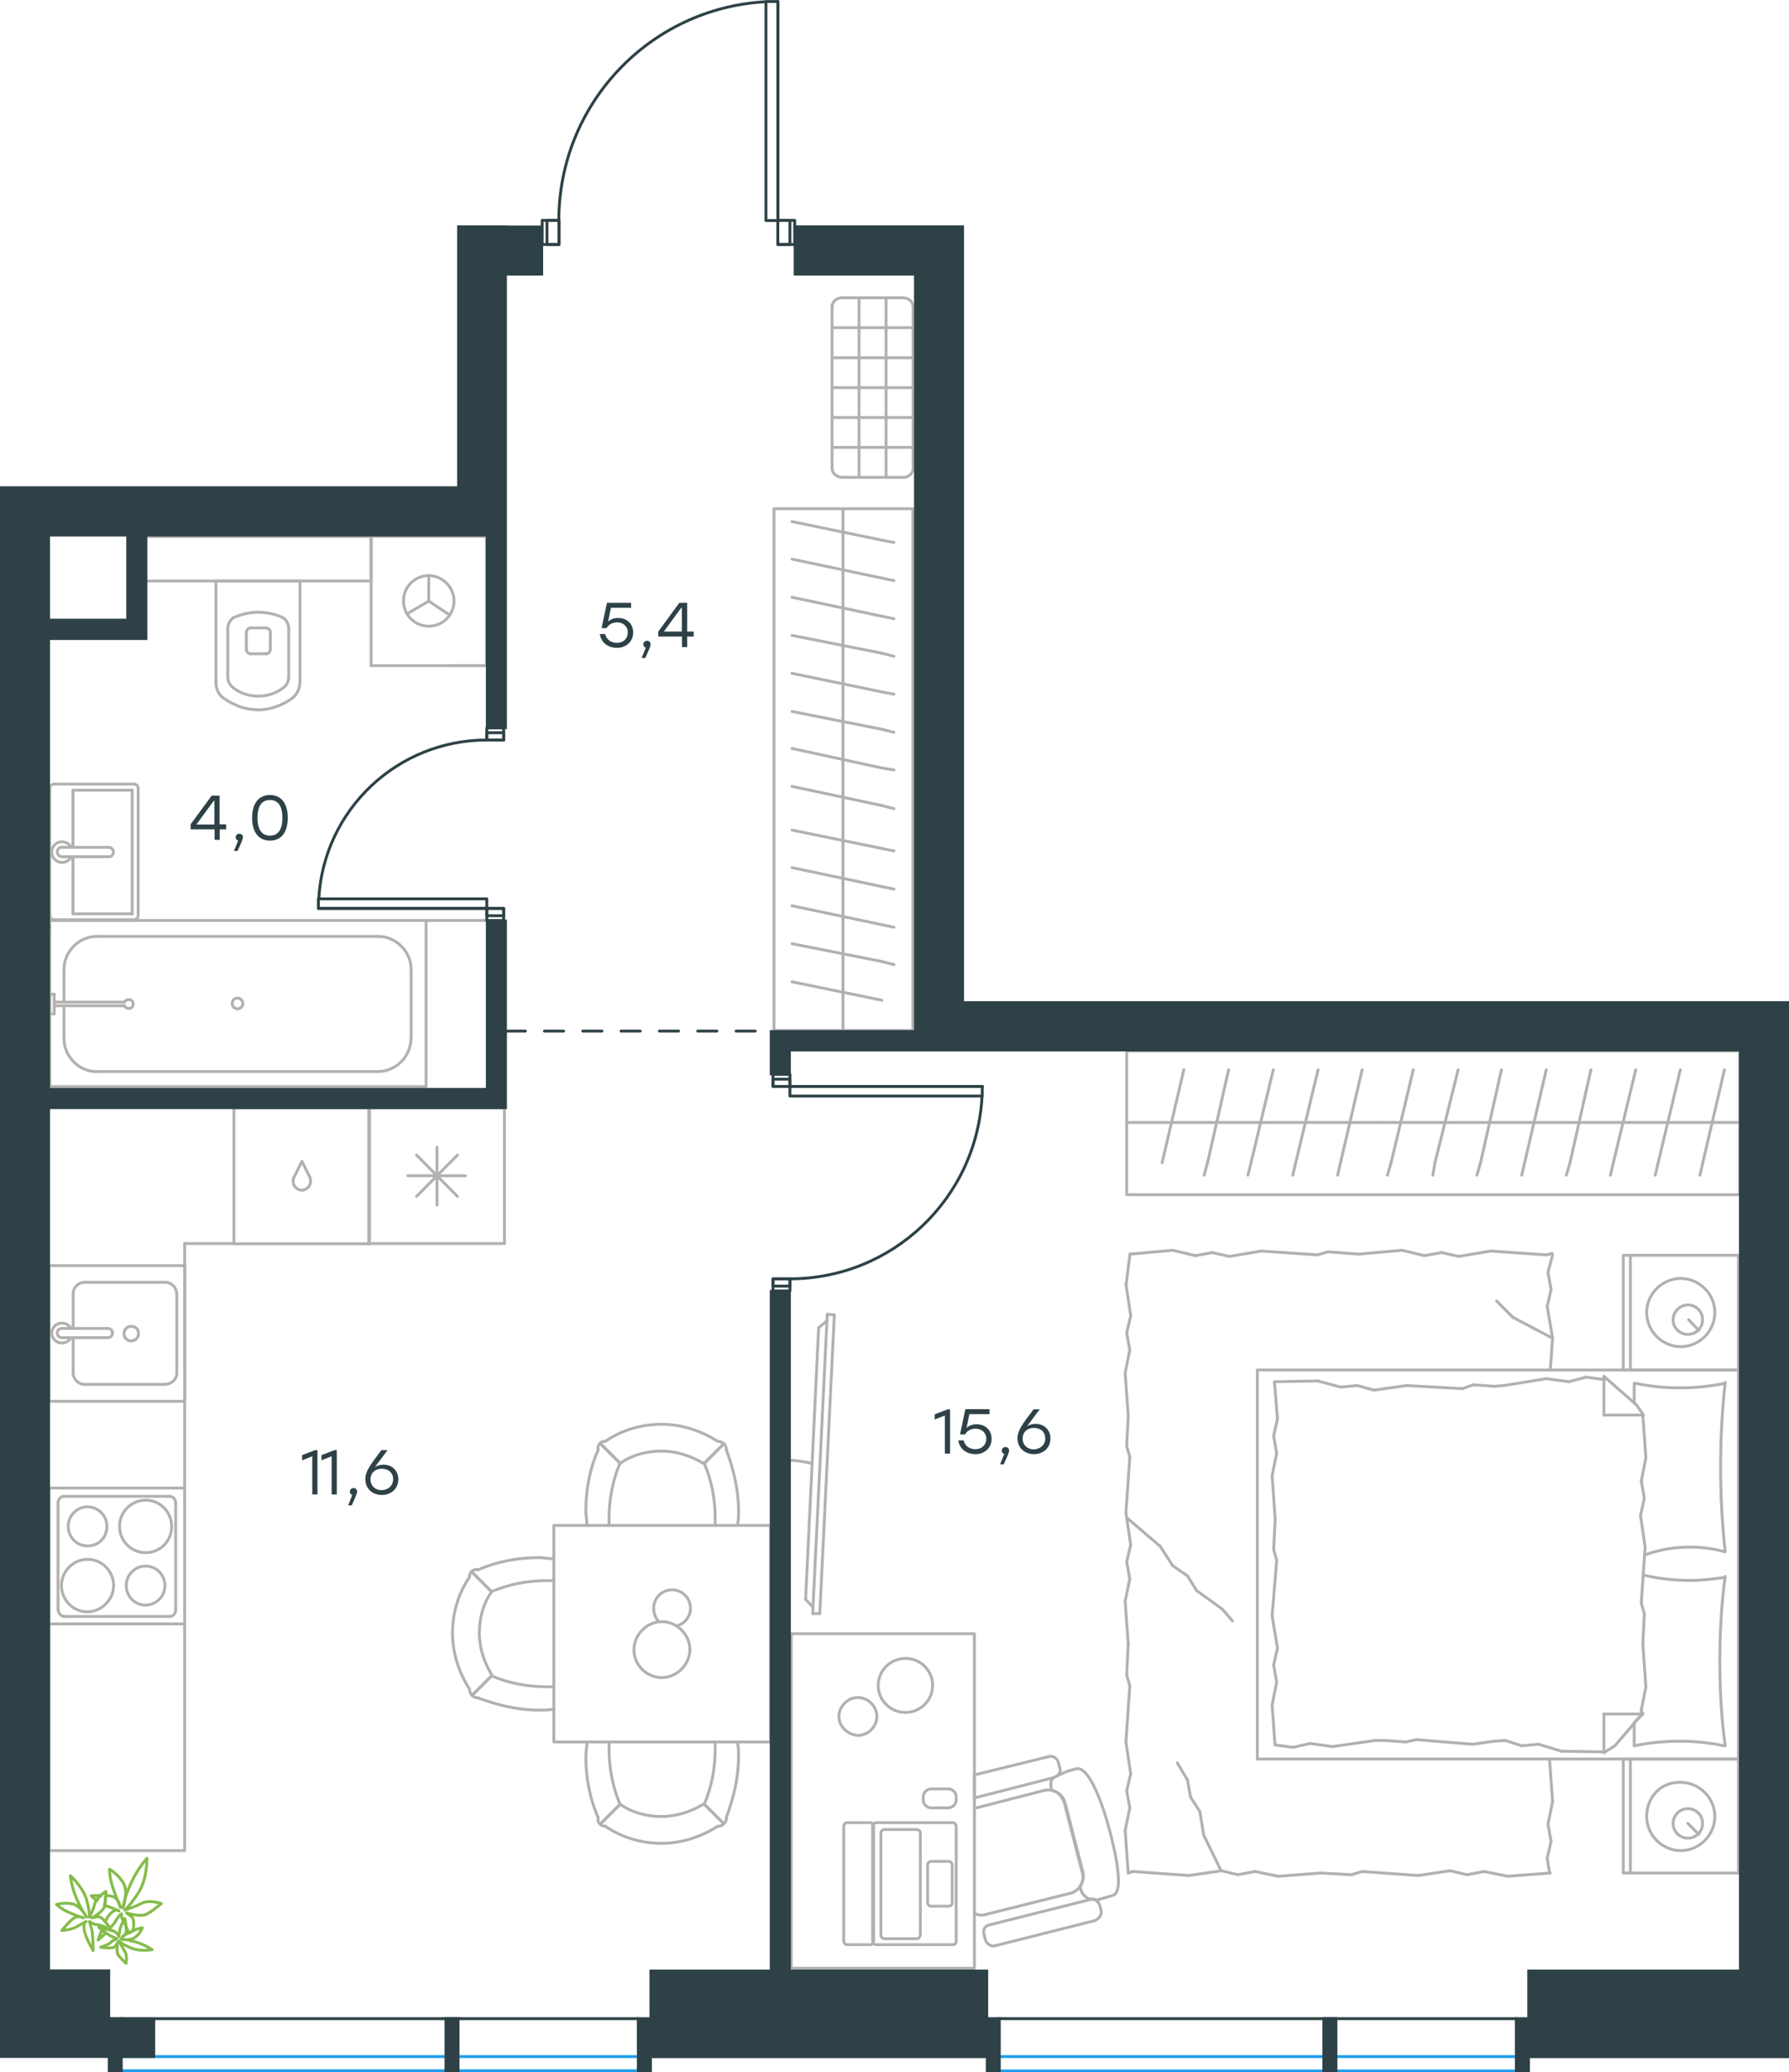 <?xml version="1.0" encoding="utf-8"?>
<!-- Generator: Adobe Illustrator 26.5.0, SVG Export Plug-In . SVG Version: 6.00 Build 0)  -->
<svg version="1.1" id="Слой_1" xmlns="http://www.w3.org/2000/svg" xmlns:xlink="http://www.w3.org/1999/xlink" x="0px" y="0px"
	 viewBox="0 0 933.8 1081.5" style="enable-background:new 0 0 933.8 1081.5;" xml:space="preserve">
<style type="text/css">
	.st0{fill:none;stroke:#B2B1B0;stroke-width:1.5;stroke-linecap:round;stroke-linejoin:round;stroke-miterlimit:22.926;}
	.st1{fill:none;stroke:#1D9CEB;stroke-width:1.5;stroke-linecap:round;stroke-linejoin:round;stroke-miterlimit:22.926;}
	.st2{fill:none;stroke:#2D4146;stroke-width:1.5;stroke-linecap:round;stroke-linejoin:round;stroke-miterlimit:22.926;}
	.st3{fill:none;stroke:#2D4146;stroke-width:1.5;stroke-miterlimit:22.926;}
	
		.st4{fill:none;stroke:#2D4146;stroke-width:1.5;stroke-linecap:round;stroke-linejoin:round;stroke-miterlimit:22.926;stroke-dasharray:10,10,0,0,0,0;}
	.st5{fill:#2D4146;}
	.st6{fill:#2D4146;stroke:#2D4146;stroke-miterlimit:10;}
	.st7{fill:none;stroke:#84BC4A;stroke-width:1.5;stroke-linecap:round;stroke-linejoin:round;stroke-miterlimit:22.926;}
</style>
<g>
	<line class="st0" x1="907.4" y1="918" x2="907.4" y2="977.5"/>
	<line class="st0" x1="847.3" y1="977.5" x2="847.3" y2="918"/>
	<line class="st0" x1="847.3" y1="918" x2="907.4" y2="918"/>
	<line class="st0" x1="907.4" y1="977.5" x2="847.3" y2="977.5"/>
	<line class="st0" x1="881" y1="951.6" x2="886.7" y2="957.3"/>
	<line class="st0" x1="851" y1="977.5" x2="851" y2="918"/>
	<path class="st0" d="M859.5,948c0,9.7,8.1,17.8,17.8,17.8s17.8-8.1,17.8-17.8s-8.1-17.8-17.8-17.8
		C867.2,929.7,859.5,937.8,859.5,948z"/>
	<path class="st0" d="M873.3,951.6c0,4.5,3.7,7.7,7.7,7.7c4.5,0,7.7-3.6,7.7-7.7c0-4.5-3.7-7.7-7.7-7.7
		C877,943.9,873.3,947.2,873.3,951.6z"/>
	<line class="st0" x1="907.4" y1="715" x2="907.4" y2="918"/>
	<line class="st0" x1="853" y1="732.2" x2="853" y2="721.9"/>
	<line class="st0" x1="857.5" y1="894.5" x2="837.2" y2="894.5"/>
	<line class="st0" x1="853" y1="898.9" x2="857.5" y2="894.5"/>
	<line class="st0" x1="656.3" y1="715" x2="907.4" y2="715"/>
	<line class="st0" x1="837.2" y1="914.7" x2="837.2" y2="894.5"/>
	<line class="st0" x1="907.4" y1="918" x2="656.3" y2="918"/>
	<line class="st0" x1="837.2" y1="718.3" x2="854.2" y2="733.2"/>
	<line class="st0" x1="854.2" y1="733.2" x2="857.9" y2="738.5"/>
	<line class="st0" x1="853" y1="911.1" x2="853" y2="899.3"/>
	<line class="st0" x1="857.5" y1="738.5" x2="837.2" y2="738.5"/>
	<line class="st0" x1="857.5" y1="894.1" x2="842.9" y2="911.1"/>
	<line class="st0" x1="842.9" y1="911.1" x2="837.2" y2="914.7"/>
	<line class="st0" x1="837.2" y1="718.3" x2="837.2" y2="738.5"/>
	<line class="st0" x1="664.8" y1="808.6" x2="665.6" y2="792.8"/>
	<line class="st0" x1="666.8" y1="860.1" x2="664" y2="843.4"/>
	<line class="st0" x1="666.4" y1="877.9" x2="664.8" y2="869"/>
	<line class="st0" x1="664.8" y1="869" x2="666.8" y2="860.1"/>
	<line class="st0" x1="666.4" y1="814.3" x2="664.8" y2="808.6"/>
	<line class="st0" x1="664" y1="843.4" x2="666.4" y2="814.3"/>
	<line class="st0" x1="665.5" y1="910.7" x2="664" y2="889.6"/>
	<line class="st0" x1="664" y1="889.6" x2="666.4" y2="877.9"/>
	<line class="st0" x1="666.8" y1="740.5" x2="665.2" y2="721.1"/>
	<line class="st0" x1="666.4" y1="758.4" x2="664.8" y2="749.4"/>
	<line class="st0" x1="664.8" y1="749.4" x2="666.8" y2="740.5"/>
	<line class="st0" x1="665.6" y1="792.8" x2="664" y2="770.1"/>
	<line class="st0" x1="664" y1="770.1" x2="666.4" y2="758.4"/>
	<line class="st0" x1="656.3" y1="715" x2="656.3" y2="918"/>
	<path class="st0" d="M900.5,809.8c-1.6-14.6-2.4-29.2-2.4-44.2c0-14.6,0.8-29.6,2.4-44.2"/>
	<path class="st0" d="M858.4,811.5c8.1-2.8,15.3-4.1,23.8-4.1c6.1,0,12.2,0.8,17.8,2.4"/>
	<path class="st0" d="M900.5,721.9c-7.7,1.6-15.8,2.4-23.5,2.4c-8.1,0-15.8-0.8-23.5-2.4"/>
	<path class="st0" d="M900.5,823.2c-6.1,0.8-12.2,1.6-17.8,1.6c-8.5,0-16.6-0.8-24.7-2.8"/>
	<line class="st0" x1="785.7" y1="908.3" x2="780" y2="908.7"/>
	<line class="st0" x1="803.1" y1="910.3" x2="794.2" y2="911.1"/>
	<line class="st0" x1="794.2" y1="911.1" x2="785.7" y2="908.3"/>
	<line class="st0" x1="837.2" y1="914.3" x2="814.9" y2="913.9"/>
	<line class="st0" x1="814.9" y1="913.9" x2="803.1" y2="910.3"/>
	<line class="st0" x1="733.8" y1="909.1" x2="722.8" y2="908.3"/>
	<line class="st0" x1="780" y1="908.7" x2="768.6" y2="910.3"/>
	<line class="st0" x1="739.4" y1="907.9" x2="733.8" y2="909.1"/>
	<line class="st0" x1="768.6" y1="910.3" x2="739.4" y2="907.9"/>
	<line class="st0" x1="722.8" y1="908.3" x2="717.9" y2="908.3"/>
	<line class="st0" x1="683.9" y1="909.9" x2="674.9" y2="911.9"/>
	<line class="st0" x1="674.9" y1="911.9" x2="666" y2="910.7"/>
	<line class="st0" x1="717.9" y1="908.3" x2="695.6" y2="911.5"/>
	<line class="st0" x1="695.6" y1="911.5" x2="683.9" y2="909.9"/>
	<line class="st0" x1="717.1" y1="725.5" x2="722.8" y2="724.7"/>
	<line class="st0" x1="699.7" y1="723.9" x2="708.6" y2="723.1"/>
	<line class="st0" x1="708.6" y1="723.1" x2="717.1" y2="725.5"/>
	<line class="st0" x1="665.2" y1="721.1" x2="687.9" y2="720.7"/>
	<line class="st0" x1="687.9" y1="720.7" x2="699.7" y2="723.9"/>
	<line class="st0" x1="769" y1="722.7" x2="780" y2="723.5"/>
	<line class="st0" x1="722.8" y1="724.7" x2="734.2" y2="723.1"/>
	<line class="st0" x1="763.4" y1="724.7" x2="769" y2="722.7"/>
	<line class="st0" x1="734.2" y1="723.1" x2="763.4" y2="724.7"/>
	<line class="st0" x1="780" y1="723.5" x2="784.9" y2="723.1"/>
	<line class="st0" x1="836.8" y1="719.9" x2="837.6" y2="719.9"/>
	<line class="st0" x1="818.9" y1="721.1" x2="827.9" y2="718.7"/>
	<line class="st0" x1="827.9" y1="718.7" x2="836.8" y2="719.9"/>
	<line class="st0" x1="784.9" y1="723.1" x2="807.2" y2="719.5"/>
	<line class="st0" x1="807.2" y1="719.5" x2="818.9" y2="721.1"/>
	<path class="st0" d="M900.5,911.1c-2-14.6-2.8-29.2-2.8-44.2c0-14.6,0.8-29.6,2.8-44.2"/>
	<path class="st0" d="M853,911.1c7.7-1.6,15.8-2.4,23.5-2.4c8.1,0,15.8,0.8,23.5,2.4"/>
	<line class="st0" x1="858.3" y1="842.2" x2="857.5" y2="858"/>
	<line class="st0" x1="856.3" y1="790.8" x2="858.7" y2="807.4"/>
	<line class="st0" x1="856.7" y1="772.9" x2="858.3" y2="781.9"/>
	<line class="st0" x1="858.3" y1="781.9" x2="856.3" y2="790.8"/>
	<line class="st0" x1="856.7" y1="836.6" x2="858.3" y2="842.2"/>
	<line class="st0" x1="858.7" y1="807.4" x2="856.7" y2="836.6"/>
	<line class="st0" x1="857.5" y1="738.5" x2="859.1" y2="760.8"/>
	<line class="st0" x1="859.1" y1="760.8" x2="856.7" y2="772.9"/>
	<line class="st0" x1="856.7" y1="892.5" x2="857.1" y2="894.5"/>
	<line class="st0" x1="857.5" y1="858" x2="859.1" y2="880.3"/>
	<line class="st0" x1="859.1" y1="880.3" x2="856.7" y2="892.5"/>
	<line class="st0" x1="907.4" y1="655.1" x2="907.4" y2="715"/>
	<line class="st0" x1="847.3" y1="715" x2="847.3" y2="655.1"/>
	<line class="st0" x1="847.7" y1="655.1" x2="907.4" y2="655.1"/>
	<line class="st0" x1="907.4" y1="715" x2="847.7" y2="715"/>
	<line class="st0" x1="881.4" y1="688.7" x2="886.7" y2="694.3"/>
	<line class="st0" x1="851" y1="715" x2="851" y2="655.1"/>
	<line class="st0" x1="807.6" y1="969.8" x2="808.8" y2="977.5"/>
	<line class="st0" x1="808" y1="952" x2="809.6" y2="960.9"/>
	<line class="st0" x1="809.6" y1="960.9" x2="807.6" y2="969.8"/>
	<line class="st0" x1="808.8" y1="918" x2="810.4" y2="940.3"/>
	<line class="st0" x1="810.4" y1="940.3" x2="808" y2="952"/>
	<line class="st0" x1="705.4" y1="978.4" x2="689.5" y2="977.5"/>
	<line class="st0" x1="756.9" y1="976.3" x2="740.2" y2="978.8"/>
	<line class="st0" x1="774.7" y1="976.7" x2="765.8" y2="978.4"/>
	<line class="st0" x1="765.8" y1="978.4" x2="756.9" y2="976.3"/>
	<line class="st0" x1="711" y1="976.7" x2="705.4" y2="978.4"/>
	<line class="st0" x1="740.2" y1="978.8" x2="711" y2="976.7"/>
	<line class="st0" x1="809.2" y1="977.5" x2="786.9" y2="979.2"/>
	<line class="st0" x1="786.9" y1="979.2" x2="774.7" y2="976.7"/>
	<line class="st0" x1="637.6" y1="976.3" x2="620.6" y2="978.8"/>
	<line class="st0" x1="655.1" y1="976.7" x2="646.1" y2="978.4"/>
	<line class="st0" x1="646.1" y1="978.4" x2="637.6" y2="976.3"/>
	<line class="st0" x1="591.4" y1="976.7" x2="588.9" y2="977.5"/>
	<line class="st0" x1="620.6" y1="978.8" x2="591.4" y2="976.7"/>
	<line class="st0" x1="689.5" y1="977.5" x2="667.2" y2="979.2"/>
	<line class="st0" x1="667.2" y1="979.2" x2="655.1" y2="976.7"/>
	<line class="st0" x1="588.1" y1="874.2" x2="588.9" y2="858"/>
	<line class="st0" x1="590.2" y1="925.7" x2="587.7" y2="909.1"/>
	<line class="st0" x1="589.7" y1="943.5" x2="588.1" y2="934.6"/>
	<line class="st0" x1="588.1" y1="934.6" x2="590.2" y2="925.7"/>
	<line class="st0" x1="589.7" y1="879.9" x2="588.1" y2="874.2"/>
	<line class="st0" x1="587.7" y1="909.1" x2="589.7" y2="879.9"/>
	<line class="st0" x1="588.9" y1="977.5" x2="587.3" y2="955.3"/>
	<line class="st0" x1="587.3" y1="955.3" x2="589.7" y2="943.5"/>
	<line class="st0" x1="588.1" y1="754.7" x2="588.9" y2="738.9"/>
	<line class="st0" x1="590.2" y1="806.2" x2="587.7" y2="789.6"/>
	<line class="st0" x1="589.7" y1="824" x2="588.1" y2="815.1"/>
	<line class="st0" x1="588.1" y1="815.1" x2="590.2" y2="806.2"/>
	<line class="st0" x1="589.7" y1="760.4" x2="588.1" y2="754.7"/>
	<line class="st0" x1="587.7" y1="789.6" x2="589.7" y2="760.4"/>
	<line class="st0" x1="588.9" y1="858" x2="587.3" y2="835.7"/>
	<line class="st0" x1="587.3" y1="835.7" x2="589.7" y2="824"/>
	<line class="st0" x1="587.8" y1="670.6" x2="589.8" y2="654.5"/>
	<line class="st0" x1="590.2" y1="686.7" x2="587.7" y2="670"/>
	<line class="st0" x1="589.7" y1="704.5" x2="588.1" y2="695.6"/>
	<line class="st0" x1="588.1" y1="695.6" x2="590.2" y2="686.7"/>
	<line class="st0" x1="588.9" y1="738.9" x2="587.3" y2="716.6"/>
	<line class="st0" x1="587.3" y1="716.6" x2="589.7" y2="704.5"/>
	<line class="st0" x1="693.2" y1="653.3" x2="709.1" y2="654.5"/>
	<line class="st0" x1="641.7" y1="655.7" x2="658.4" y2="652.9"/>
	<line class="st0" x1="623.9" y1="655.3" x2="632.8" y2="653.7"/>
	<line class="st0" x1="632.8" y1="653.7" x2="641.7" y2="655.7"/>
	<line class="st0" x1="687.6" y1="654.9" x2="693.2" y2="653.3"/>
	<line class="st0" x1="658.4" y1="652.9" x2="687.6" y2="654.9"/>
	<line class="st0" x1="589.8" y1="654.5" x2="612.1" y2="652.5"/>
	<line class="st0" x1="612.1" y1="652.5" x2="623.9" y2="655.3"/>
	<line class="st0" x1="761.4" y1="655.7" x2="778" y2="652.9"/>
	<line class="st0" x1="743.5" y1="655.3" x2="752.5" y2="653.7"/>
	<line class="st0" x1="752.5" y1="653.7" x2="761.4" y2="655.7"/>
	<line class="st0" x1="807.2" y1="654.9" x2="810.1" y2="654.1"/>
	<line class="st0" x1="778" y1="652.9" x2="807.2" y2="654.9"/>
	<line class="st0" x1="709.1" y1="654.5" x2="731.8" y2="652.5"/>
	<line class="st0" x1="731.8" y1="652.5" x2="743.5" y2="655.3"/>
	<line class="st0" x1="807.6" y1="681.8" x2="810.4" y2="698.4"/>
	<line class="st0" x1="808" y1="664" x2="809.6" y2="672.9"/>
	<line class="st0" x1="809.6" y1="672.9" x2="807.6" y2="681.8"/>
	<line class="st0" x1="810.4" y1="698.4" x2="809.2" y2="715"/>
	<line class="st0" x1="810.4" y1="654.9" x2="808" y2="664"/>
	<line class="st0" x1="624.6" y1="830.1" x2="638" y2="839.8"/>
	<line class="st0" x1="612.1" y1="817.1" x2="619.8" y2="822.4"/>
	<line class="st0" x1="619.8" y1="822.4" x2="624.6" y2="830.1"/>
	<line class="st0" x1="638" y1="839.8" x2="643.3" y2="845.9"/>
	<line class="st0" x1="588.5" y1="792.4" x2="605.6" y2="807"/>
	<line class="st0" x1="605.6" y1="807" x2="612.1" y2="817.1"/>
	<line class="st0" x1="810.4" y1="698.4" x2="789.7" y2="687.5"/>
	<line class="st0" x1="789.7" y1="687.5" x2="781.2" y2="679"/>
	<line class="st0" x1="619.8" y1="928.9" x2="614.5" y2="920"/>
	<line class="st0" x1="626.3" y1="945.5" x2="621.4" y2="937.8"/>
	<line class="st0" x1="621.4" y1="937.8" x2="619.8" y2="928.9"/>
	<line class="st0" x1="637.4" y1="976.4" x2="628.3" y2="957.7"/>
	<line class="st0" x1="628.3" y1="957.7" x2="626.3" y2="945.5"/>
	<path class="st0" d="M859.5,685c0,9.7,8.1,17.8,17.8,17.8s17.8-8.1,17.8-17.8s-8.1-17.8-17.8-17.8S859.5,675.3,859.5,685z"/>
	<path class="st0" d="M873.3,688.7c0,4.5,3.7,7.7,7.7,7.7c4.5,0,7.7-3.6,7.7-7.7c0-4.5-3.7-7.7-7.7-7.7S873.3,684.6,873.3,688.7z"/>
</g>
<g>
	<path class="st0" d="M423.9,763.8c-4.1-1-8.2-1.7-12.3-1.7"/>
	<line class="st0" x1="431.8" y1="685.9" x2="424.2" y2="842.1"/>
	<line class="st0" x1="427.9" y1="842.1" x2="435.5" y2="686.2"/>
	<line class="st0" x1="435.5" y1="686.2" x2="431.8" y2="685.9"/>
	<line class="st0" x1="420.5" y1="834.6" x2="427.3" y2="693"/>
	<line class="st0" x1="424.2" y1="838.7" x2="420.5" y2="834.6"/>
	<line class="st0" x1="427.3" y1="693" x2="431.7" y2="689.2"/>
	<line class="st0" x1="427.9" y1="842.1" x2="424.2" y2="842.1"/>
</g>
<g>
	<path class="st0" d="M472.6,893.7c7.8,0,14.2-6.3,14.2-14.1s-6.3-14.1-14.2-14.1c-7.8,0-14.2,6.3-14.2,14.1
		C458.4,887.3,464.7,893.7,472.6,893.7z"/>
	<path class="st0" d="M437.9,895.8c0-5.3,4.6-9.9,9.9-9.9s9.9,4.6,9.9,9.9c0,5.3-4.6,9.9-9.9,9.9
		C442.5,905.3,437.9,901.1,437.9,895.8z"/>
	<path class="st0" d="M509.3,943.6l35.7-9.2c5-1.1,9.9,1.8,11,6.7l9.2,35.7c1.1,4.9-1.8,10.3-6.7,11.3l-43.9,11
		c-2.1,0.7-3.9,0.4-5.7-0.4"/>
	<path class="st0" d="M571.6,1002.3l-52,13.1c-2.1,0.7-4.6-0.7-5.3-3.2l-0.7-2.8c-0.7-2.5,0.7-4.6,3.2-4.9l52-13.1
		c2.5-0.7,4.6,0.7,5.3,3.2l0.7,2.8C575.1,999.1,573.7,1001.3,571.6,1002.3z"/>
	<path class="st0" d="M550,927.7l-41.4,10.6v-12l38.6-9.5c2.5-0.7,4.6,0.7,5.3,3.2l0.7,2.8C553.9,924.5,552.8,926.7,550,927.7z"/>
	<path class="st0" d="M580.8,989.2l-8.5,2.5c-0.7-0.7-2.1-0.7-3.9-0.7c-1.4-0.7-3.2-2.1-3.9-3.9c0,0-0.4-0.7-0.7-2.5
		c1.4-2.5,2.1-4.6,1.1-7.4l-9.2-35.7c-0.7-3.2-3.5-6.7-6.5-7.1c-1-1.5-1.1-5.9,0.8-6.7c5.2-2.6,5.5-2.9,11.7-4.6
		c7.7-1.9,15.6,25,16.6,29C579.5,956.3,588.3,987.4,580.8,989.2z"/>
	<path class="st0" d="M454.2,1014.9h-12c-1.1,0-1.8-1.1-1.8-1.8V953c0-1.1,1.1-1.8,1.8-1.8h12c1.1,0,1.8,1.1,1.8,1.8v60.1
		C455.9,1014.2,454.9,1014.9,454.2,1014.9z"/>
	<path class="st0" d="M478.6,1011.8h-17c-1.1,0-1.8-1.1-1.8-1.8v-53.4c0-1.1,1.1-1.8,1.8-1.8h17c1.1,0,1.8,1.1,1.8,1.8v53.4
		C480,1011,479.6,1011.8,478.6,1011.8z"/>
	<path class="st0" d="M495.2,994.8H486c-1.1,0-1.8-1.1-1.8-1.8v-19.8c0-1.1,1.1-1.8,1.8-1.8h9.2c1.1,0,1.8,1.1,1.8,1.8v20.1
		C497,994.1,495.9,994.8,495.2,994.8z"/>
	<path class="st0" d="M497.3,1014.9h-40c-1.1,0-1.8-1.1-1.8-1.8V953c0-1.1,1.1-1.8,1.8-1.8h40c1.1,0,1.8,1.1,1.8,1.8v60.1
		C499.1,1014.2,498.4,1014.9,497.3,1014.9z"/>
	<rect x="413" y="852.6" class="st0" width="95.6" height="174.6"/>
	<path class="st0" d="M481.9,939.3v-1.5c0-2.3,1.9-4.2,4.2-4.2h8.8c2.3,0,4.2,1.9,4.2,4.2v1.5c0,2.3-1.9,4.2-4.2,4.2h-8.8
		C483.8,943.5,481.9,941.6,481.9,939.3z"/>
</g>
<g>
	<line class="st0" x1="588.1" y1="585.8" x2="718.9" y2="585.8"/>
	<line class="st0" x1="698.2" y1="613.3" x2="699.7" y2="606.8"/>
	<line class="st0" x1="699.7" y1="606.8" x2="711" y2="558.3"/>
	<line class="st0" x1="674.8" y1="613.3" x2="676.3" y2="606.8"/>
	<line class="st0" x1="676.3" y1="606.8" x2="688" y2="558.3"/>
	<line class="st0" x1="651.4" y1="613.3" x2="653" y2="606.8"/>
	<line class="st0" x1="653" y1="606.8" x2="664.6" y2="558.3"/>
	<line class="st0" x1="628.5" y1="613.3" x2="630.3" y2="606.8"/>
	<line class="st0" x1="630.3" y1="606.8" x2="641.3" y2="558.3"/>
	<line class="st0" x1="606.6" y1="606.8" x2="617.9" y2="558.3"/>
	<rect x="588.1" y="548.5" class="st0" width="320" height="75"/>
	<line class="st0" x1="718.9" y1="585.8" x2="908" y2="585.8"/>
	<line class="st0" x1="887.3" y1="613.3" x2="888.8" y2="606.8"/>
	<line class="st0" x1="888.8" y1="606.8" x2="900.1" y2="558.3"/>
	<line class="st0" x1="864" y1="613.3" x2="865.5" y2="606.8"/>
	<line class="st0" x1="865.5" y1="606.8" x2="877.1" y2="558.3"/>
	<line class="st0" x1="840.6" y1="613.3" x2="842.1" y2="606.8"/>
	<line class="st0" x1="842.1" y1="606.8" x2="853.8" y2="558.3"/>
	<line class="st0" x1="817.6" y1="613.3" x2="819.5" y2="606.8"/>
	<line class="st0" x1="819.5" y1="606.8" x2="830.4" y2="558.3"/>
	<line class="st0" x1="794.3" y1="613.3" x2="795.8" y2="606.8"/>
	<line class="st0" x1="795.8" y1="606.8" x2="807.1" y2="558.3"/>
	<line class="st0" x1="770.9" y1="613.3" x2="772.8" y2="606.8"/>
	<line class="st0" x1="772.8" y1="606.8" x2="783.7" y2="558.3"/>
	<line class="st0" x1="747.9" y1="613.3" x2="749" y2="606.8"/>
	<line class="st0" x1="749" y1="606.8" x2="761.1" y2="558.3"/>
	<line class="st0" x1="726.1" y1="606.8" x2="737.7" y2="558.3"/>
	<line class="st0" x1="724.2" y1="613.3" x2="726.1" y2="606.8"/>
</g>
<g>
	<line class="st0" x1="440" y1="537.8" x2="440" y2="426.5"/>
	<line class="st0" x1="466.6" y1="444.1" x2="460.3" y2="442.8"/>
	<line class="st0" x1="460.3" y1="442.8" x2="413.4" y2="433.2"/>
	<line class="st0" x1="466.6" y1="464" x2="460.3" y2="462.7"/>
	<line class="st0" x1="460.3" y1="462.7" x2="413.4" y2="452.8"/>
	<line class="st0" x1="466.6" y1="483.9" x2="460.3" y2="482.6"/>
	<line class="st0" x1="460.3" y1="482.6" x2="413.4" y2="472.7"/>
	<line class="st0" x1="466.6" y1="503.4" x2="460.3" y2="501.8"/>
	<line class="st0" x1="460.3" y1="501.8" x2="413.4" y2="492.5"/>
	<line class="st0" x1="460.3" y1="522" x2="413.4" y2="512.4"/>
	<rect x="404" y="265.5" class="st0" width="72.5" height="272.3"/>
	<line class="st0" x1="440" y1="426.5" x2="440" y2="265.5"/>
	<line class="st0" x1="466.6" y1="283.1" x2="460.3" y2="281.9"/>
	<line class="st0" x1="460.3" y1="281.9" x2="413.4" y2="272.2"/>
	<line class="st0" x1="466.6" y1="303" x2="460.3" y2="301.7"/>
	<line class="st0" x1="460.3" y1="301.7" x2="413.4" y2="291.8"/>
	<line class="st0" x1="466.6" y1="322.9" x2="460.3" y2="321.6"/>
	<line class="st0" x1="460.3" y1="321.6" x2="413.4" y2="311.7"/>
	<line class="st0" x1="466.6" y1="342.5" x2="460.3" y2="340.9"/>
	<line class="st0" x1="460.3" y1="340.9" x2="413.4" y2="331.6"/>
	<line class="st0" x1="466.6" y1="362.3" x2="460.3" y2="361.1"/>
	<line class="st0" x1="460.3" y1="361.1" x2="413.4" y2="351.4"/>
	<line class="st0" x1="466.6" y1="382.2" x2="460.3" y2="380.6"/>
	<line class="st0" x1="460.3" y1="380.6" x2="413.4" y2="371.3"/>
	<line class="st0" x1="466.6" y1="401.8" x2="460.3" y2="400.8"/>
	<line class="st0" x1="460.3" y1="400.8" x2="413.4" y2="390.6"/>
	<line class="st0" x1="460.3" y1="420.4" x2="413.4" y2="410.4"/>
	<line class="st0" x1="466.6" y1="422" x2="460.3" y2="420.4"/>
</g>
<g>
	<line class="st0" x1="439.6" y1="155.4" x2="471.3" y2="155.4"/>
	<line class="st0" x1="476.6" y1="160.1" x2="476.6" y2="244.5"/>
	<line class="st0" x1="471.3" y1="249.1" x2="439.6" y2="249.1"/>
	<line class="st0" x1="434.3" y1="244.5" x2="434.3" y2="160.1"/>
	<line class="st0" x1="476.6" y1="233.5" x2="434.3" y2="233.5"/>
	<line class="st0" x1="448.4" y1="249.1" x2="448.4" y2="155.4"/>
	<line class="st0" x1="462.5" y1="249.1" x2="462.5" y2="155.4"/>
	<line class="st0" x1="476.6" y1="171" x2="434.3" y2="171"/>
	<line class="st0" x1="476.6" y1="186.7" x2="434.3" y2="186.7"/>
	<line class="st0" x1="476.6" y1="202.3" x2="434.3" y2="202.3"/>
	<line class="st0" x1="476.6" y1="217.9" x2="434.3" y2="217.9"/>
	<path class="st0" d="M471.3,155.4c2.9,0,5.3,2.1,5.3,4.7"/>
	<path class="st0" d="M439.6,249.1c-2.9,0-5.3-2.1-5.3-4.7"/>
	<path class="st0" d="M476.6,244.5c0,2.6-2.4,4.7-5.3,4.7"/>
	<path class="st0" d="M434.3,160.1c0-2.6,2.4-4.7,5.3-4.7"/>
</g>
<g>
	<line class="st0" x1="156.9" y1="303.2" x2="112.7" y2="303.2"/>
	<g>
		<line class="st0" x1="156.6" y1="356.1" x2="156.6" y2="303.2"/>
		<line class="st0" x1="118.9" y1="328.2" x2="118.9" y2="353.2"/>
		<line class="st0" x1="150.7" y1="353.2" x2="150.7" y2="328.2"/>
		<line class="st0" x1="128.6" y1="329.7" x2="128.6" y2="338.8"/>
		<line class="st0" x1="141.1" y1="338.8" x2="141.1" y2="329.7"/>
		<line class="st0" x1="138.7" y1="327.7" x2="131" y2="327.7"/>
		<line class="st0" x1="112.7" y1="303.2" x2="112.7" y2="356.1"/>
		<line class="st0" x1="131" y1="341.2" x2="138.7" y2="341.2"/>
		<path class="st0" d="M116.5,364.2c5.3,3.8,11.5,6.2,17.8,6.2c0,0,0,0,0.5,0"/>
		<path class="st0" d="M131,327.7c-1.4,0-2.4,1-2.4,2.4"/>
		<path class="st0" d="M121.8,322.4c-1.9,1.4-2.9,3.4-2.9,5.8"/>
		<path class="st0" d="M128.6,338.8c0,1.4,1,2.4,2.4,2.4"/>
		<path class="st0" d="M121.8,359c3.8,2.9,8.2,4.3,13,4.3"/>
		<path class="st0" d="M138.7,341.2c1.4,0,2.4-1,2.4-2.4"/>
		<path class="st0" d="M141.1,330.1c0-1.4-1-2.4-2.4-2.4"/>
		<path class="st0" d="M150.7,328.2c0-2.4-1-4.3-2.9-5.8"/>
		<path class="st0" d="M147.8,322.4c-3.8-1.9-8.7-2.9-13-2.9s-8.7,1-13,2.9"/>
		<path class="st0" d="M147.8,359c1.9-1.4,2.9-3.4,2.9-5.8"/>
		<path class="st0" d="M134.4,370.5L134.4,370.5c6.7,0,13-2.4,18.3-6.2"/>
		<path class="st0" d="M112.7,356.1c0,3.4,1.4,6.2,3.8,8.2"/>
		<path class="st0" d="M152.7,364.2c2.4-1.9,3.8-4.8,3.8-8.2"/>
		<path class="st0" d="M134.8,363.3L134.8,363.3c4.8,0,9.1-1.4,13-4.3"/>
		<path class="st0" d="M118.9,353.2c0,2.4,1,4.3,2.9,5.8"/>
	</g>
	<rect x="74.8" y="280" class="st0" width="118.9" height="23.2"/>
</g>
<g>
	<line class="st0" x1="69" y1="476.9" x2="38.1" y2="476.9"/>
	<line class="st0" x1="38.1" y1="476.9" x2="38.1" y2="447.1"/>
	<line class="st0" x1="38.1" y1="442.2" x2="38.1" y2="412.4"/>
	<line class="st0" x1="69" y1="412.4" x2="69" y2="476.9"/>
	<line class="st0" x1="38.1" y1="412.4" x2="69" y2="412.4"/>
	<line class="st0" x1="26" y1="411.3" x2="26" y2="478"/>
	<line class="st0" x1="69.7" y1="409.2" x2="28.4" y2="409.2"/>
	<line class="st0" x1="72.1" y1="478" x2="72.1" y2="411.3"/>
	<line class="st0" x1="28.4" y1="480" x2="69.7" y2="480"/>
	<path class="st0" d="M69.7,480c1.4,0,2.4-0.8,2.4-2.1"/>
	<path class="st0" d="M72.1,411.3c0-1.3-1-2.1-2.4-2.1"/>
	<path class="st0" d="M28.4,409.2c-1.4,0-2.4,0.8-2.4,2.1"/>
	<path class="st0" d="M26,478c0,0.8,1,2.1,2.4,2.1"/>
	<line class="st0" x1="56.7" y1="442.2" x2="32.8" y2="442.2"/>
	<line class="st0" x1="32.8" y1="447.1" x2="56.7" y2="447.1"/>
	<path class="st0" d="M56.7,442.2L56.7,442.2c1.4,0,2.5,1.1,2.5,2.5s-1.1,2.5-2.4,2.5l0,0"/>
	<path class="st0" d="M37.2,447.1c-0.9,1.8-2.8,3-4.8,3c-3,0-5.4-2.4-5.4-5.4s2.4-5.4,5.4-5.4c2,0,3.9,1.2,4.8,3"/>
	<path class="st0" d="M32.8,447.1c-0.1,0-0.2,0-0.4,0c-1.4,0-2.5-1.1-2.5-2.5s1.1-2.5,2.5-2.5c0.1,0,0.2,0,0.4,0"/>
</g>
<g>
	<line class="st0" x1="33.4" y1="522.3" x2="33.4" y2="505.9"/>
	<line class="st0" x1="33.4" y1="542.1" x2="33.4" y2="524.9"/>
	<line class="st0" x1="50.5" y1="488.7" x2="197.4" y2="488.7"/>
	<line class="st0" x1="214.6" y1="505.9" x2="214.6" y2="542.1"/>
	<line class="st0" x1="222.4" y1="567.1" x2="26" y2="567.1"/>
	<line class="st0" x1="222.4" y1="480.4" x2="222.4" y2="567.1"/>
	<line class="st0" x1="197.4" y1="559.2" x2="50.5" y2="559.2"/>
	<line class="st0" x1="26" y1="480.4" x2="222.4" y2="480.4"/>
	<line class="st0" x1="26" y1="567.1" x2="26" y2="480.4"/>
	<path class="st0" d="M214.6,505.9c0-9.3-7.9-17.2-17.1-17.2"/>
	<path class="st0" d="M33.4,542.1c0,9.3,7.9,17.2,17.1,17.2"/>
	<path class="st0" d="M197.4,559.2c9.3,0,17.1-7.9,17.1-17.2"/>
	<path class="st0" d="M50.5,488.7c-9.3,0-17.1,7.9-17.1,17.2"/>
	<line class="st0" x1="26" y1="485.5" x2="26" y2="483.1"/>
	<line class="st0" x1="28.3" y1="523" x2="64.9" y2="523"/>
	<line class="st0" x1="64.9" y1="524.9" x2="28.3" y2="524.9"/>
	<line class="st0" x1="26" y1="529.1" x2="26" y2="518.9"/>
	<line class="st0" x1="26" y1="518.9" x2="28.3" y2="518.9"/>
	<line class="st0" x1="28.3" y1="518.9" x2="28.3" y2="529.1"/>
	<line class="st0" x1="28.3" y1="529.1" x2="26" y2="529.1"/>
	<path class="st0" d="M64.9,524.9c0.5,0.9,1.4,1.4,2.3,1.4c1.4,0,2.3-0.9,2.3-2.3c0-1.4-0.9-2.3-2.3-2.3c-0.9,0-1.9,0.5-2.3,1.4"/>
	<path class="st0" d="M121.2,523.7c0,1.5,1.3,2.8,2.8,2.8s2.8-1.3,2.8-2.8s-1.3-2.8-2.8-2.8C122.2,520.9,121.2,522.2,121.2,523.7z"
		/>
</g>
<g>
	<line class="st0" x1="253.9" y1="279.9" x2="193.7" y2="279.9"/>
	<g>
		<line class="st0" x1="193.7" y1="347.4" x2="193.7" y2="280"/>
		<line class="st0" x1="235.8" y1="347.4" x2="253.9" y2="347.4"/>
		<line class="st0" x1="193.7" y1="347.4" x2="253.9" y2="347.4"/>
		<line class="st0" x1="223.8" y1="313.7" x2="234.6" y2="320.9"/>
		<line class="st0" x1="223.8" y1="313.7" x2="223.8" y2="300.4"/>
		<line class="st0" x1="223.8" y1="313.7" x2="212.4" y2="320.4"/>
		<path class="st0" d="M223.8,300.4c-7.3,0-13.2,5.9-13.2,13.2c0,7.3,5.9,13.2,13.2,13.2s13.2-5.9,13.2-13.2
			C237,306.6,231.1,300.4,223.8,300.4z"/>
		<line class="st0" x1="253.9" y1="347.4" x2="253.9" y2="279.9"/>
	</g>
</g>
<line class="st0" x1="222.4" y1="480.4" x2="254.1" y2="480.4"/>
<g>
	<line class="st0" x1="263.3" y1="578.2" x2="263.3" y2="649"/>
	<line class="st0" x1="228.1" y1="598.7" x2="228.1" y2="628.9"/>
	<line class="st0" x1="217.4" y1="624.4" x2="238.8" y2="602.8"/>
	<line class="st0" x1="217.4" y1="602.8" x2="238.8" y2="624.4"/>
	<line class="st0" x1="212.9" y1="613.6" x2="242.9" y2="613.6"/>
	<line class="st0" x1="263.3" y1="649" x2="192.5" y2="649"/>
	<line class="st0" x1="192.5" y1="578.2" x2="192.5" y2="649"/>
	<line class="st0" x1="263.3" y1="578.2" x2="192.5" y2="578.2"/>
</g>
<g>
	<rect x="25.6" y="660.5" class="st0" width="70.9" height="70.8"/>
	<line class="st0" x1="56.3" y1="693.3" x2="32.6" y2="693.3"/>
	<line class="st0" x1="38.2" y1="698.1" x2="38.2" y2="716.6"/>
	<line class="st0" x1="92.3" y1="716.6" x2="92.3" y2="675"/>
	<line class="st0" x1="38.2" y1="675" x2="38.2" y2="693.3"/>
	<line class="st0" x1="86.3" y1="669.2" x2="44.1" y2="669.2"/>
	<line class="st0" x1="32.6" y1="698.1" x2="56.3" y2="698.1"/>
	<line class="st0" x1="44.1" y1="722.5" x2="86.3" y2="722.5"/>
	<path class="st0" d="M56.3,693.3L56.3,693.3c1.4,0,2.4,1,2.4,2.4s-1,2.4-2.4,2.4"/>
	<path class="st0" d="M44.1,722.5c-3.1,0-5.9-2.8-5.9-5.8"/>
	<path class="st0" d="M37.1,698.1c-1,1.7-2.8,2.8-4.9,2.8c-2.8,0-5.2-2.4-5.2-5.2s2.4-5.2,5.2-5.2c2.1,0,3.8,1,4.9,2.8"/>
	<path class="st0" d="M86.3,669.2c3.1,0,5.9,2.8,5.9,5.8"/>
	<path class="st0" d="M38.2,675c0-3.1,2.8-5.8,5.9-5.8"/>
	<path class="st0" d="M92.3,716.6c0,3.1-2.8,5.8-5.9,5.8"/>
	<path class="st0" d="M32.6,698.1h-0.3c-1.4,0-2.4-1-2.4-2.4s1-2.4,2.4-2.4h0.3"/>
	<path class="st0" d="M68.5,692.2c-2.1,0-3.8,1.7-3.8,3.8s1.7,3.8,3.8,3.8c2.1,0,3.8-1.7,3.8-3.8C72.4,693.6,70.6,692.2,68.5,692.2z
		"/>
</g>
<g>
	<path class="st0" d="M55.8,796.6c0-5.6-4.5-10.2-10.1-10.2s-10.1,4.6-10.1,10.2c0,5.6,4.5,10.2,10.1,10.2S55.8,802.6,55.8,796.6z"
		/>
	<path class="st0" d="M59.3,827.5c0-7.4-5.9-13.7-13.6-13.7c-7.3,0-13.6,6-13.6,13.7c0,7.4,5.9,13.7,13.6,13.7
		C53,841.1,59.3,834.8,59.3,827.5z"/>
	<path class="st0" d="M86.1,827.5c0-5.6-4.5-10.2-10.1-10.2s-10.1,4.6-10.1,10.2c0,5.6,4.5,10.2,10.1,10.2
		C81.6,837.6,86.1,833.1,86.1,827.5z"/>
	<path class="st0" d="M89.6,796.6c0-7.4-5.9-13.7-13.6-13.7c-7.3,0-13.6,6-13.6,13.7c0,7.4,5.9,13.7,13.6,13.7
		S89.6,804.3,89.6,796.6z"/>
	<line class="st0" x1="30.3" y1="840.1" x2="30.3" y2="784.4"/>
	<line class="st0" x1="88.6" y1="843.6" x2="33.5" y2="843.6"/>
	<line class="st0" x1="91.7" y1="784.4" x2="91.7" y2="840.1"/>
	<line class="st0" x1="33.5" y1="780.9" x2="88.6" y2="780.9"/>
	<path class="st0" d="M91.7,840.1L91.7,840.1c0,2.1-1.4,3.5-3.1,3.5"/>
	<path class="st0" d="M30.3,784.4L30.3,784.4c0-2.1,1.4-3.5,3.1-3.5"/>
	<path class="st0" d="M33.5,843.6L33.5,843.6c-1.7,0-3.1-1.8-3.1-3.5"/>
	<path class="st0" d="M88.6,780.9L88.6,780.9c1.7,0,3.1,1.8,3.1,3.5"/>
	<rect x="25.6" y="776.6" class="st0" width="70.8" height="70.9"/>
</g>
<g>
	<rect x="122.1" y="578.2" class="st0" width="70.8" height="70.9"/>
	<line class="st0" x1="157.6" y1="606.1" x2="153.4" y2="614.5"/>
	<line class="st0" x1="161.8" y1="614.5" x2="157.6" y2="606.1"/>
	<path class="st0" d="M161.8,614.5c0.3,0.7,0.3,1.4,0.3,2.1c0,2.4-2.1,4.5-4.5,4.5"/>
	<path class="st0" d="M153.4,614.5c-0.4,0.7-0.4,1.4-0.4,2.1c0,2.4,2.1,4.5,4.5,4.5"/>
</g>
<rect x="25.6" y="847.5" class="st0" width="70.8" height="118.3"/>
<line class="st0" x1="96.4" y1="776.6" x2="96.4" y2="649"/>
<line class="st0" x1="122.1" y1="649" x2="96.5" y2="649"/>
<g>
	<rect x="289.1" y="796.1" class="st0" width="113.1" height="113"/>
	<path class="st0" d="M323.7,763.7c6.4-4.5,14-6.4,21.7-6.4c7.6,0,15.3,2.5,21.7,6.4"/>
	<path class="st0" d="M306.4,796.1c0-2.5-0.6-5.1-0.6-7.6c0-10.8,1.9-21.6,6.4-31.8"/>
	<path class="st0" d="M379.1,756.6c3.8,10.2,6.4,21,6.4,31.8c0,2.5,0,5.1-0.6,7.6"/>
	<path class="st0" d="M317.9,796.1c0-1.3,0-2.5,0-3.8c0-9.6,1.9-19.7,5.7-28.7"/>
	<path class="st0" d="M367.6,763.7c3.8,8.9,5.7,18.5,5.7,28.7c0,1.3,0,2.5,0,3.8"/>
	<path class="st0" d="M316,752.2c8.3-5.7,18.5-8.9,29.3-8.9c10.2,0,20.4,3.2,29.3,8.9"/>
	<line class="st0" x1="323.7" y1="763.7" x2="313.5" y2="753.5"/>
	<line class="st0" x1="367.6" y1="763.7" x2="377.8" y2="753.5"/>
	<line class="st0" x1="323.7" y1="763.7" x2="313.5" y2="753.5"/>
	<line class="st0" x1="367.6" y1="763.7" x2="377.8" y2="753.5"/>
	<path class="st0" d="M374.7,752.2c2.5,0,4.5,1.9,4.5,4.5"/>
	<path class="st0" d="M312.2,756.6c-0.5-2.5,1.3-4.5,3.8-4.5"/>
	<path class="st0" d="M323.7,941.6c6.4,4.5,14,6.4,21.7,6.4c7.6,0,15.3-2.5,21.7-6.4"/>
	<path class="st0" d="M306.4,909.1c0,2.5-0.6,5.1-0.6,7.6c0,10.8,1.9,21.6,6.4,31.8"/>
	<path class="st0" d="M379.1,948.6c3.8-10.2,6.4-21,6.4-31.8c0-2.5,0-5.1-0.6-7.6"/>
	<path class="st0" d="M317.9,909.1c0,1.3,0,2.5,0,3.8c0,9.6,1.9,19.7,5.7,28.7"/>
	<path class="st0" d="M367.6,941.6c3.8-8.9,5.7-18.5,5.7-28.7c0-1.3,0-2.5,0-3.8"/>
	<path class="st0" d="M316,953.1c8.3,5.7,18.5,8.9,29.3,8.9c10.2,0,20.4-3.2,29.3-8.9"/>
	<line class="st0" x1="323.7" y1="941.6" x2="313.5" y2="951.8"/>
	<line class="st0" x1="367.6" y1="941.6" x2="377.8" y2="951.8"/>
	<line class="st0" x1="323.7" y1="941.6" x2="313.5" y2="951.8"/>
	<line class="st0" x1="367.6" y1="941.6" x2="377.8" y2="951.8"/>
	<path class="st0" d="M374.7,953.1c2.5,0,4.5-1.9,4.5-4.5"/>
	<path class="st0" d="M312.2,948.6c-0.5,2.5,1.3,4.5,3.8,4.5"/>
	<path class="st0" d="M256.6,830.7c-4.5,6.4-6.4,14-6.4,21.6s2.5,15.3,6.4,21.6"/>
	<path class="st0" d="M289.1,813.5c-2.5,0-5.1-0.6-7.7-0.6c-10.8,0-21.7,1.9-31.9,6.4"/>
	<path class="st0" d="M249.5,886.1c10.2,3.8,21,6.4,31.9,6.4c2.5,0,5.1,0,7.7-0.6"/>
	<path class="st0" d="M289.1,824.9c-1.3,0-2.5,0-3.8,0c-9.6,0-19.8,1.9-28.7,5.7"/>
	<path class="st0" d="M256.6,874.6c8.9,3.8,18.5,5.7,28.7,5.7c1.3,0,2.5,0,3.8,0"/>
	<path class="st0" d="M245.1,823c-5.7,8.3-8.9,18.5-8.9,29.3c0,10.2,3.2,20.4,8.9,29.3"/>
	<line class="st0" x1="256.6" y1="830.7" x2="246.4" y2="820.5"/>
	<line class="st0" x1="256.6" y1="874.6" x2="246.4" y2="884.8"/>
	<line class="st0" x1="256.6" y1="830.7" x2="246.4" y2="820.5"/>
	<line class="st0" x1="256.6" y1="874.6" x2="246.4" y2="884.8"/>
	<path class="st0" d="M245.1,881.6c0,2.5,1.9,4.5,4.5,4.5"/>
	<path class="st0" d="M249.5,819.2c-2.5-0.5-4.5,1.3-4.5,3.8"/>
	<path class="st0" d="M345.5,875.5c7.8,0,14.6-6.8,14.6-14.6s-6.8-14.6-14.6-14.6c-7.8,0-14.6,6.8-14.6,14.6
		C330.9,869.1,337.6,875.5,345.5,875.5z"/>
	<path class="st0" d="M344,846.4c-1.8-1.8-2.8-4.3-2.8-7.1c0-5.3,4.3-9.6,9.6-9.6c5.3,0,9.6,4.3,9.6,9.6c0,4.3-2.8,7.8-6.8,9.2"/>
</g>
<line class="st1" x1="791.5" y1="1080.8" x2="521.6" y2="1080.8"/>
<line class="st2" x1="791.5" y1="1053.5" x2="521.6" y2="1053.5"/>
<line class="st1" x1="791.5" y1="1073.3" x2="521.6" y2="1073.3"/>
<rect x="691" y="1053.5" class="st3" width="6.3" height="27.2"/>
<rect x="791.5" y="1053.5" class="st3" width="6.3" height="27.2"/>
<rect x="515.3" y="1053.5" class="st3" width="6.3" height="27.2"/>
<line class="st1" x1="333.2" y1="1080.7" x2="63.3" y2="1080.7"/>
<line class="st2" x1="333.2" y1="1053.5" x2="63.3" y2="1053.5"/>
<line class="st1" x1="333.2" y1="1073.3" x2="63.3" y2="1073.3"/>
<rect x="232.8" y="1053.5" class="st3" width="6.3" height="27.2"/>
<rect x="333.2" y="1053.5" class="st3" width="6.3" height="27.2"/>
<rect x="57" y="1053.5" class="st3" width="6.3" height="27.2"/>
<rect x="406" y="115" class="st2" width="8.8" height="12.6"/>
<rect x="283" y="115" class="st2" width="8.8" height="12.6"/>
<rect x="399.8" y="0.8" class="st2" width="6.3" height="114.3"/>
<rect x="406" y="115" class="st2" width="6.3" height="12.6"/>
<rect x="285.5" y="115" class="st2" width="6.3" height="12.6"/>
<line class="st2" x1="406" y1="0.8" x2="406" y2="115"/>
<path class="st2" d="M399.7,0.9c-60.6,3.3-108,53.4-108,114.1"/>
<rect x="403.5" y="560.7" class="st2" width="8.8" height="6.3"/>
<rect x="403.5" y="667.4" class="st2" width="8.8" height="6.3"/>
<rect x="412.3" y="567" class="st2" width="100.4" height="5"/>
<rect x="403.5" y="563.2" class="st2" width="8.8" height="3.8"/>
<rect x="403.5" y="667.4" class="st2" width="8.8" height="3.8"/>
<line class="st2" x1="512.8" y1="567" x2="412.3" y2="567"/>
<path class="st2" d="M412.3,667.4c53.5,0,97.6-42,100.3-95.4"/>
<rect x="254.1" y="474.1" class="st2" width="8.8" height="6.3"/>
<rect x="254.1" y="379.9" class="st2" width="8.8" height="6.3"/>
<rect x="166.2" y="469.1" class="st2" width="87.9" height="5"/>
<rect x="254.1" y="474.1" class="st2" width="8.8" height="3.8"/>
<rect x="254.1" y="382.4" class="st2" width="8.8" height="3.8"/>
<line class="st2" x1="166.2" y1="474.1" x2="254.1" y2="474.1"/>
<path class="st2" d="M254.1,386.2c-46.6,0-85.1,36.3-87.7,82.8"/>
<line class="st4" x1="264.2" y1="538.1" x2="402.6" y2="538.1"/>
<g>
	<path class="st5" d="M330.5,330.1c0,4.7-3.7,8-8.4,8c-4.4,0-8.3-2.4-9-7.2h2.8c0.7,3,3.1,4.6,6.2,4.6c3.3,0,5.6-2.3,5.6-5.4
		c0-3.2-2.4-5.3-5.6-5.3c-2.6,0-4.4,1.2-5.5,3H314l2.8-13.2h12.6v2.6h-10.5l-1.5,7.2c1.3-1.2,3-1.9,5.3-1.9
		C327,322.5,330.5,325.4,330.5,330.1z"/>
	<path class="st5" d="M336.8,343.4h-1.9l2.2-5.4c-0.8-0.2-1.3-0.9-1.3-1.7c0-1.1,0.8-1.9,1.9-1.9c0.8,0,1.9,0.4,1.9,1.9
		C339.6,336.9,339.5,337.6,336.8,343.4z"/>
	<path class="st5" d="M362.1,332.2h-3.4v5.5H356v-5.5h-12.4v-2.6l11-15h4.1v15h3.4V332.2z M355.9,329.6v-12.4h-0.3l-9.1,12.4H355.9z
		"/>
</g>
<g>
	<path class="st5" d="M165.7,756.8v23.1H163V760l-5.3,2.1v-2.7l6.8-2.6H165.7z"/>
	<path class="st5" d="M175.8,756.8v23.1h-2.7V760l-5.3,2.1v-2.7l6.8-2.6H175.8z"/>
	<path class="st5" d="M183.6,785.6h-1.9l2.2-5.4c-0.8-0.2-1.3-0.9-1.3-1.7c0-1.1,0.8-1.9,1.9-1.9c0.8,0,1.9,0.4,1.9,1.9
		C186.4,779,186.3,779.8,183.6,785.6z"/>
	<path class="st5" d="M207.9,772c0,5-3.8,8.2-8.6,8.2c-4.7,0-8.6-3.1-8.6-8.3c0-4,2.4-7.2,8.4-15.1h3.2l-6.6,8.8
		c1.2-0.7,2.6-1.2,4.3-1.2C204.2,764.3,207.9,767.1,207.9,772z M205.2,772c0-3.5-2.6-5.5-5.9-5.5c-3.4,0-5.9,2.1-5.9,5.6
		s2.6,5.6,5.8,5.6C202.6,777.6,205.2,775.4,205.2,772z"/>
</g>
<g>
	<path class="st5" d="M495.9,735.5v23.1h-2.7v-19.9l-5.3,2.1v-2.7l6.8-2.6L495.9,735.5L495.9,735.5z"/>
	<path class="st5" d="M517.6,750.9c0,4.7-3.7,8-8.4,8c-4.4,0-8.3-2.4-9-7.2h2.8c0.7,3,3.1,4.6,6.2,4.6c3.3,0,5.6-2.3,5.6-5.4
		c0-3.2-2.4-5.3-5.6-5.3c-2.6,0-4.4,1.2-5.5,3h-2.6l2.8-13.2h12.6v2.6H506l-1.5,7.2c1.3-1.2,3-1.9,5.3-1.9
		C514.1,743.3,517.6,746.2,517.6,750.9z"/>
	<path class="st5" d="M523.9,764.2H522l2.2-5.4c-0.8-0.2-1.3-0.9-1.3-1.7c0-1.1,0.8-1.9,1.9-1.9c0.8,0,1.9,0.4,1.9,1.9
		C526.7,757.7,526.6,758.4,523.9,764.2z"/>
	<path class="st5" d="M548.3,750.7c0,5-3.8,8.2-8.6,8.2c-4.7,0-8.6-3.1-8.6-8.3c0-4,2.4-7.2,8.4-15.1h3.2l-6.6,8.8
		c1.2-0.7,2.6-1.2,4.3-1.2C544.5,743,548.3,745.8,548.3,750.7z M545.6,750.7c0-3.5-2.6-5.5-5.9-5.5c-3.4,0-5.9,2.1-5.9,5.6
		s2.6,5.6,5.8,5.6C542.9,756.3,545.6,754.1,545.6,750.7z"/>
</g>
<g>
	<path class="st5" d="M118.1,432.8h-3.4v5.5H112v-5.5H99.5v-2.6l11-15h4.1v15h3.4L118.1,432.8L118.1,432.8z M111.9,430.3v-12.4h-0.3
		l-9.1,12.4H111.9z"/>
	<path class="st5" d="M124,444.1h-1.9l2.2-5.4c-0.8-0.2-1.3-0.9-1.3-1.7c0-1.1,0.8-1.9,1.9-1.9c0.8,0,1.9,0.4,1.9,1.9
		C126.8,437.5,126.7,438.3,124,444.1z"/>
	<path class="st5" d="M150.2,426.8c0,7.6-3.4,11.9-9.3,11.9c-5.8,0-9.3-4.3-9.3-11.9s3.5-11.9,9.3-11.9
		C146.8,414.9,150.2,419.3,150.2,426.8z M147.4,426.8c0-6.6-2.6-9.3-6.5-9.3s-6.5,2.7-6.5,9.3s2.6,9.3,6.5,9.3
		S147.4,433.5,147.4,426.8z"/>
</g>
<rect x="691" y="1053.5" class="st6" width="6.3" height="27.2"/>
<rect x="515.3" y="1053.5" class="st6" width="6.3" height="27.2"/>
<rect x="232.8" y="1053.5" class="st6" width="6.3" height="27.2"/>
<polygon class="st6" points="412.3,673.7 402.3,673.7 402.3,1028.4 391,1028.4 339.5,1028.4 339.5,1040 339.5,1053.5 333.2,1053.5 
	333.2,1080.7 339.5,1080.7 339.5,1073.6 515.3,1073.6 515.3,1053.5 515.3,1028.4 412.3,1028.4 "/>
<polygon class="st6" points="885.6,523 875.6,523 650.9,523 640.8,523 502.7,523 502.7,143.3 502.7,118.1 414.8,118.1 414.8,143.3 
	477.6,143.3 477.6,523 477.6,538.1 412.3,538.1 402.3,538.1 402.3,560.7 412.3,560.7 412.3,548.2 477.6,548.2 908.2,548.2 
	908.2,699.5 908.2,738.4 908.2,1028.4 797.7,1028.4 797.7,1053.5 797.7,1053.5 791.5,1053.5 791.5,1080.7 797.8,1080.7 
	797.8,1073.6 933.3,1073.6 933.3,1028.4 933.3,738.4 933.3,699.5 933.3,645.5 933.3,635.4 933.3,548.2 933.3,523 923.3,523 "/>
<path class="st6" d="M264.2,118.1h-25.1v9.4v126.8H25.6H0.5v25.1v692.4v56.5v45.2H57v7.2h6.3v-7.2h17.2v-20.1H63.3l0,0H57v-25.1
	H25.6v-56.5V578.3h228.5h10v-97.9h-10v87.9H25.6V333.5h40.8h10v-54h177.7v76.7V380h10v-23.8v-76.7v-25.1V143.3H283v-25.1h-18.8
	V118.1z M66.4,323.4H25.6v-43.9h40.8V323.4z"/>
<g>
	<path class="st7" d="M65.1,996.8c0,0,3.4-2.8,7.6-9.8s4-17.2,4-17.2s-4.7,5.1-8.3,12.9c-3.6,7.8-4.2,12.9-4.2,12.9
		s2.8-7.8,0.4-12.5c-2.5-4.7-7.4-7.6-7.4-7.6s-0.2,3.2,1.3,8.3s4.4,11.7,4.4,11.7s-0.8-4.7-4-5.7c-0.8-0.2-2.3-0.6-3.8-0.6
		c-0.2,1.5-0.2,3.6-0.6,5.1c0.2,0.2,0.6,0.2,0.6,0.2c3.4,1.1,7,2.8,7,2.8s-1.7-1.7-4.7,1.7c-0.8,0.8-1.7,2.3-2.5,3.8
		c0.8,1.1,1.9,2.5,2.5,3.4c1.5-1.5,2.8-3,3.2-4c1.7-3,2.8-3.4,2.8-3.4s-0.2,1.5,0.8,3.4c0.4-0.6,0.6-0.8,0.6-0.8s0.2,1.3,0.6,3
		c0.6,1.3,1.3,2.8,1.7,4.5c0.6-0.4,1.3-0.6,2.1-1.1l0.2-0.2c0.6-3,0.6-6.1-0.6-7.2l-2.8-2.1c0,0,7.2,2.3,10.2,0.8c3-1.3,8-5.7,8-5.7
		s-6.4-2.1-10-0.2C70.6,995.1,65.1,996.8,65.1,996.8z M52.9,989.2c-2.8,0-5.3,0.2-5.3,0.2s1.3,1.3,3,2.5
		C51.2,990.6,51.8,989.8,52.9,989.2z M53.9,1005.5c-0.2,0.2-0.2,0.6-0.4,0.8c0.8,0.2,2.1,0.6,3.2,0.8l0.2-0.2
		C56.3,1006.5,55.2,1005.9,53.9,1005.5z M53.1,1007.4c-1.1,2.8-1.9,5.1-1.9,5.1s1.9-1.7,4-3.6C54.6,1008.4,53.7,1007.8,53.1,1007.4z
		 M68.1,1012.3c0,0.2,0.2,0.6,0.2,0.6h0.2c0-0.2,0.2-0.4,0.2-0.8C68.3,1012.3,68.3,1012.3,68.1,1012.3z"/>
	<path class="st7" d="M46.7,1000.6c0,0,0.2-3.4-1.7-9.8c-2.1-6.4-8.3-11.9-8.3-11.9s0.6,5.9,3.4,12.3c2.8,6.4,5.1,9.3,5.1,9.3
		s-2.8-5.5-7-6.8c-4.2-1.1-8.7,0.2-8.7,0.2s1.7,1.9,5.7,3.8c4,1.9,8.3,3.2,8.3,3.2s-2.1-1.3-4.4-0.2c-2.5,1.3-6.8,6.8-6.8,6.8
		s5.1-0.4,7.6-1.9s5.1-2.8,5.1-2.8s-1.5,0.2-1.1,4s4.7,11.2,4.7,11.2s0-8.9-0.8-11.4s-1.1-3.8-1.1-3.8s1.7,1.5,4.4,1.7
		c2.1,0.2,4.7,1.9,6.4,2.8c0.2,0.2,0.6,0.2,0.6,0.2c-0.8-1.5-4.7-7.8-7.2-7.2l-2.8,0.6c0,0,5.5-3.2,6.4-5.7c0.8-2.5,0.8-8.1,0.8-8.1
		s-4.7,2.8-5.7,5.9C48.8,996.6,46.7,1000.6,46.7,1000.6z"/>
	<path class="st7" d="M62.2,1013.1c0,0,1.7,1.7,6.4,3.6c4.7,1.9,10.8,0.8,10.8,0.8s-3.6-2.5-8.5-4c-5.1-1.5-7.8-1.5-7.8-1.5
		s4.4,1.1,7.2-0.8c2.8-1.9,4-5.1,4-5.1s-1.9,0.2-4.9,1.5s-5.7,3.2-5.7,3.2s1.7-0.6,2.1-2.5s-0.6-7-0.6-7s-2.1,3.2-2.5,5.3
		s-0.8,4.2-0.8,4.2s0.6-0.8-1.7-2.5s-8.7-2.5-8.7-2.5s5.1,4.2,7,4.9c1.9,0.6,2.5,1.3,2.5,1.3s-1.7,0.2-3.2,1.7s-5.3,2.5-5.3,2.5
		s6.8,1.3,7.8-0.6l1.1-1.9c0,0-0.8,4.7,0.2,6.4c1.1,1.7,4.2,4.5,4.2,4.5s0.8-4-0.6-6.1C63.7,1016.1,62.2,1013.1,62.2,1013.1z"/>
</g>
</svg>
